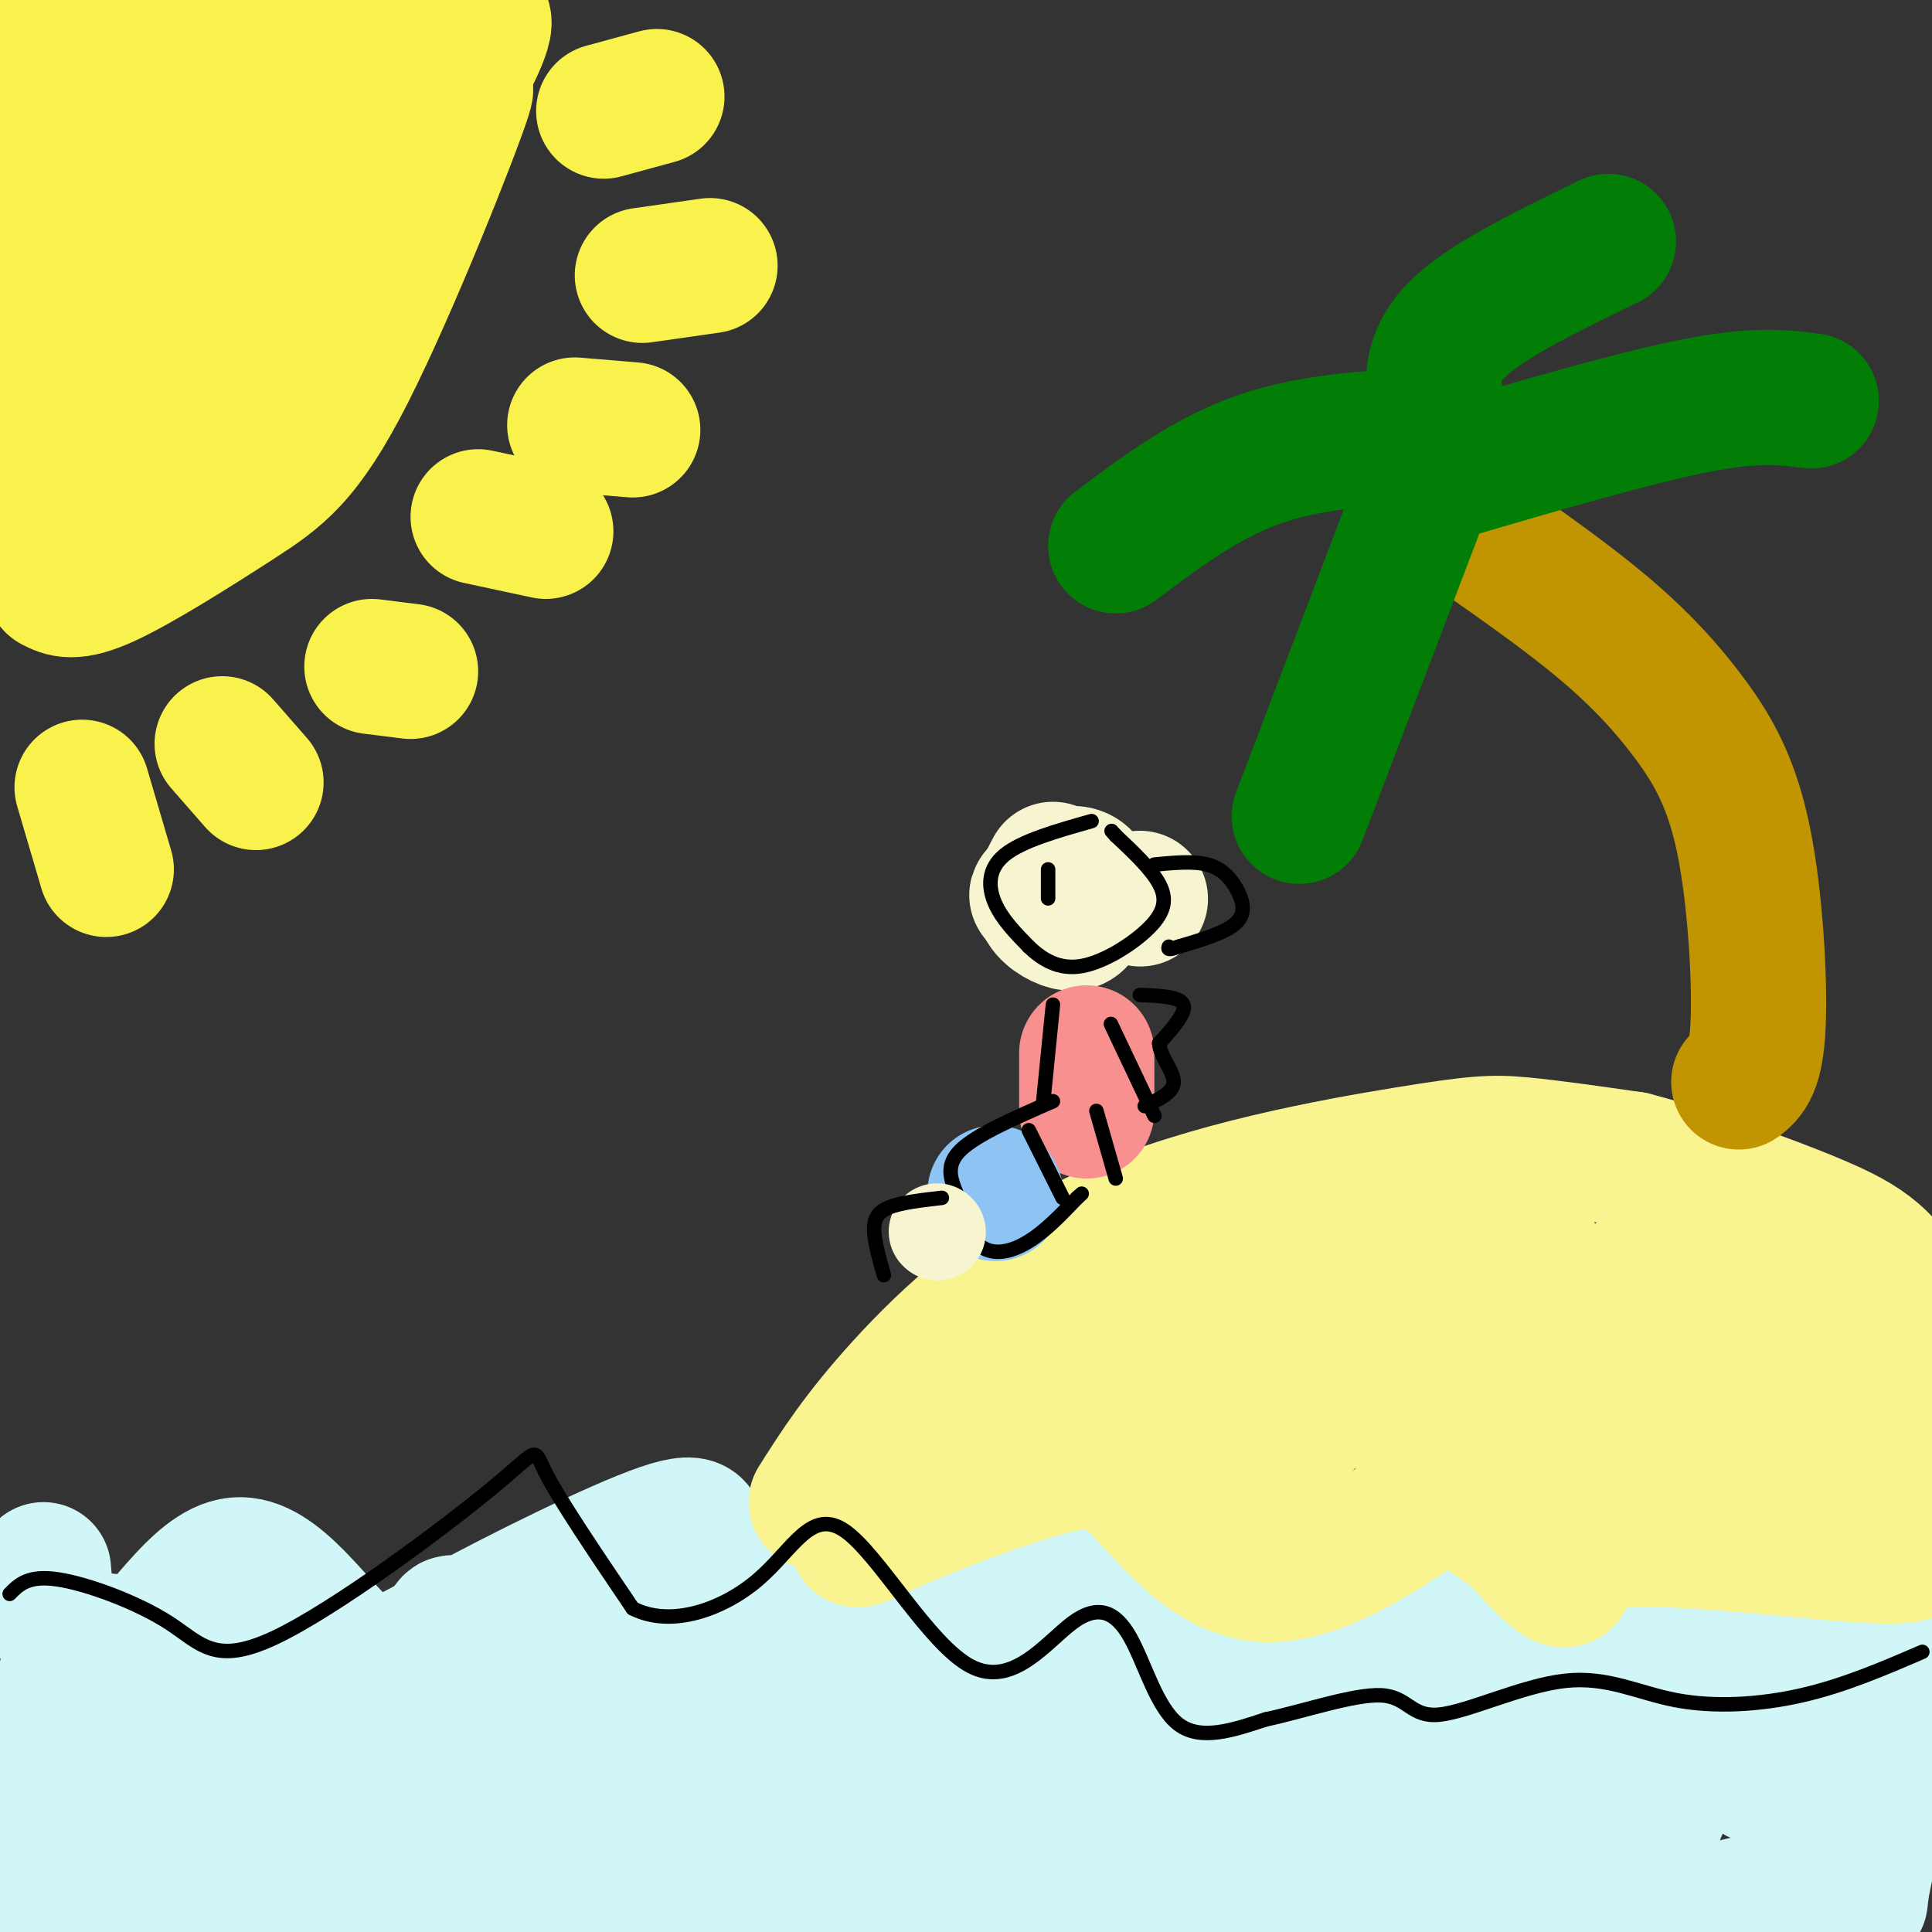 <svg viewBox='0 0 400 400' version='1.1' xmlns='http://www.w3.org/2000/svg' xmlns:xlink='http://www.w3.org/1999/xlink'><rect x="0" y="0" width="400" height="400" fill="#333333" stroke="none"/><g fill='none' stroke='#D0F6F7' stroke-width='28' stroke-linecap='round' stroke-linejoin='round'><path d='M9,325c0.220,2.991 0.440,5.982 3,11c2.560,5.018 7.459,12.063 14,8c6.541,-4.063 14.722,-19.235 23,-20c8.278,-0.765 16.652,12.877 23,18c6.348,5.123 10.671,1.725 23,-5c12.329,-6.725 32.666,-16.779 42,-20c9.334,-3.221 7.667,0.389 6,4'/><path d='M143,321c2.578,2.843 6.023,7.949 12,12c5.977,4.051 14.484,7.047 24,5c9.516,-2.047 20.039,-9.137 28,-14c7.961,-4.863 13.361,-7.499 22,-2c8.639,5.499 20.518,19.134 33,21c12.482,1.866 25.566,-8.038 33,-11c7.434,-2.962 9.217,1.019 11,5'/><path d='M306,337c3.391,2.646 6.367,6.761 9,9c2.633,2.239 4.921,2.602 12,1c7.079,-1.602 18.949,-5.170 27,-7c8.051,-1.830 12.282,-1.924 16,1c3.718,2.924 6.924,8.864 12,7c5.076,-1.864 12.022,-11.533 15,-14c2.978,-2.467 1.989,2.266 1,7'/><path d='M398,341c-2.707,11.638 -9.974,37.232 -12,47c-2.026,9.768 1.189,3.711 -5,3c-6.189,-0.711 -21.782,3.924 -32,6c-10.218,2.076 -15.062,1.593 -28,0c-12.938,-1.593 -33.969,-4.297 -55,-7'/><path d='M266,390c-14.761,-1.523 -24.163,-1.831 -45,1c-20.837,2.831 -53.110,8.801 -79,10c-25.890,1.199 -45.397,-2.372 -59,-3c-13.603,-0.628 -21.301,1.686 -29,4'/><path d='M54,402c-13.073,2.421 -31.257,6.474 -41,7c-9.743,0.526 -11.046,-2.474 -13,-4c-1.954,-1.526 -4.558,-1.579 -2,-12c2.558,-10.421 10.279,-31.211 18,-52'/><path d='M16,341c3.224,-5.308 2.284,7.422 -1,26c-3.284,18.578 -8.910,43.005 -8,39c0.910,-4.005 8.357,-36.440 12,-53c3.643,-16.560 3.482,-17.243 4,-4c0.518,13.243 1.716,40.412 4,49c2.284,8.588 5.652,-1.403 8,-13c2.348,-11.597 3.674,-24.798 5,-38'/><path d='M40,347c0.327,7.696 -1.354,45.935 0,44c1.354,-1.935 5.744,-44.044 10,-45c4.256,-0.956 8.376,39.243 12,53c3.624,13.757 6.750,1.074 9,-12c2.250,-13.074 3.625,-26.537 5,-40'/><path d='M76,347c0.583,7.686 -0.460,46.901 2,49c2.460,2.099 8.423,-32.920 12,-49c3.577,-16.080 4.768,-13.223 5,0c0.232,13.223 -0.494,36.812 2,42c2.494,5.188 8.210,-8.026 13,-22c4.790,-13.974 8.654,-28.707 10,-30c1.346,-1.293 0.173,10.853 -1,23'/><path d='M119,360c-0.312,10.000 -0.592,23.498 2,24c2.592,0.502 8.055,-11.994 11,-23c2.945,-11.006 3.372,-20.522 3,-19c-0.372,1.522 -1.542,14.082 -2,26c-0.458,11.918 -0.205,23.195 5,21c5.205,-2.195 15.363,-17.860 20,-32c4.637,-14.140 3.753,-26.754 3,-21c-0.753,5.754 -1.377,29.877 -2,54'/><path d='M159,390c2.656,6.066 10.297,-5.771 15,-16c4.703,-10.229 6.468,-18.852 8,-25c1.532,-6.148 2.830,-9.822 4,-2c1.170,7.822 2.211,27.140 4,35c1.789,7.860 4.325,4.261 6,-10c1.675,-14.261 2.489,-39.186 5,-34c2.511,5.186 6.717,40.482 10,49c3.283,8.518 5.641,-9.741 8,-28'/><path d='M219,359c0.917,-9.909 -0.790,-20.681 1,-15c1.790,5.681 7.076,27.815 11,36c3.924,8.185 6.485,2.420 7,-10c0.515,-12.420 -1.017,-31.494 3,-27c4.017,4.494 13.581,32.556 19,40c5.419,7.444 6.691,-5.730 8,-16c1.309,-10.270 2.654,-17.635 4,-25'/><path d='M272,342c3.591,8.717 10.567,43.010 14,44c3.433,0.990 3.322,-31.322 8,-33c4.678,-1.678 14.144,27.279 19,30c4.856,2.721 5.102,-20.794 7,-28c1.898,-7.206 5.449,1.897 9,11'/><path d='M329,366c3.315,6.817 7.101,18.360 11,15c3.899,-3.360 7.911,-21.622 12,-25c4.089,-3.378 8.255,8.129 11,11c2.745,2.871 4.070,-2.894 7,-5c2.930,-2.106 7.465,-0.553 12,1'/></g>
<g fill='none' stroke='#F9F490' stroke-width='28' stroke-linecap='round' stroke-linejoin='round'><path d='M169,311c4.432,-6.984 8.864,-13.968 18,-24c9.136,-10.032 22.974,-23.112 43,-32c20.026,-8.888 46.238,-13.585 61,-16c14.762,-2.415 18.075,-2.547 24,-2c5.925,0.547 14.463,1.774 23,3'/><path d='M338,240c11.153,2.876 27.536,8.565 38,13c10.464,4.435 15.010,7.617 20,18c4.990,10.383 10.426,27.967 11,37c0.574,9.033 -3.713,9.517 -8,10'/><path d='M399,318c-1.234,2.791 -0.321,4.769 -13,4c-12.679,-0.769 -38.952,-4.284 -51,-3c-12.048,1.284 -9.871,7.367 -11,8c-1.129,0.633 -5.565,-4.183 -10,-9'/><path d='M314,318c-3.852,-2.867 -8.482,-5.533 -10,-8c-1.518,-2.467 0.078,-4.733 -7,0c-7.078,4.733 -22.829,16.467 -35,16c-12.171,-0.467 -20.763,-13.133 -27,-19c-6.237,-5.867 -10.118,-4.933 -14,-4'/><path d='M221,303c-10.051,2.029 -28.179,9.100 -37,13c-8.821,3.900 -8.337,4.627 -1,-4c7.337,-8.627 21.525,-26.608 35,-37c13.475,-10.392 26.238,-13.196 39,-16'/><path d='M257,259c9.885,-4.314 15.099,-7.098 5,-1c-10.099,6.098 -35.511,21.078 -45,28c-9.489,6.922 -3.055,5.787 13,-3c16.055,-8.787 41.730,-25.225 45,-25c3.270,0.225 -15.865,17.112 -35,34'/><path d='M240,292c8.948,-5.829 48.819,-37.400 54,-40c5.181,-2.600 -24.329,23.773 -39,38c-14.671,14.227 -14.503,16.310 -10,15c4.503,-1.310 13.341,-6.011 27,-18c13.659,-11.989 32.139,-31.266 33,-33c0.861,-1.734 -15.897,14.076 -26,25c-10.103,10.924 -13.552,16.962 -17,23'/><path d='M262,302c12.212,-10.700 51.242,-48.951 55,-44c3.758,4.951 -27.758,53.102 -23,53c4.758,-0.102 45.788,-48.458 56,-58c10.212,-9.542 -10.394,19.729 -31,49'/><path d='M319,302c6.686,-5.855 38.902,-44.991 43,-43c4.098,1.991 -19.922,45.111 -16,48c3.922,2.889 35.787,-34.453 44,-38c8.213,-3.547 -7.225,26.701 -13,37c-5.775,10.299 -1.888,0.650 2,-9'/><path d='M379,297c3.000,-3.667 9.500,-8.333 16,-13'/></g>
<g fill='none' stroke='#C09501' stroke-width='28' stroke-linecap='round' stroke-linejoin='round'><path d='M360,224c1.797,-1.407 3.595,-2.813 4,-12c0.405,-9.187 -0.582,-26.153 -3,-38c-2.418,-11.847 -6.266,-18.574 -11,-25c-4.734,-6.426 -10.352,-12.550 -18,-19c-7.648,-6.450 -17.324,-13.225 -27,-20'/><path d='M305,110c-4.667,-3.667 -2.833,-2.833 -1,-2'/></g>
<g fill='none' stroke='#027D06' stroke-width='28' stroke-linecap='round' stroke-linejoin='round'><path d='M293,106c0.000,0.000 -24.000,63.000 -24,63'/><path d='M299,98c19.667,-5.750 39.333,-11.500 52,-14c12.667,-2.500 18.333,-1.750 24,-1'/><path d='M298,90c-12.917,0.583 -25.833,1.167 -37,5c-11.167,3.833 -20.583,10.917 -30,18'/><path d='M300,89c-1.267,-2.200 -2.533,-4.400 -3,-8c-0.467,-3.600 -0.133,-8.600 6,-14c6.133,-5.400 18.067,-11.200 30,-17'/></g>
<g fill='none' stroke='#F9F24D' stroke-width='28' stroke-linecap='round' stroke-linejoin='round'><path d='M11,121c2.076,1.070 4.151,2.139 11,-1c6.849,-3.139 18.471,-10.488 27,-16c8.529,-5.512 13.967,-9.189 23,-27c9.033,-17.811 21.663,-49.757 24,-57c2.337,-7.243 -5.618,10.216 -14,23c-8.382,12.784 -17.191,20.892 -26,29'/><path d='M56,72c-17.949,14.308 -49.821,35.577 -51,37c-1.179,1.423 28.337,-17.002 53,-43c24.663,-25.998 44.475,-59.571 42,-62c-2.475,-2.429 -27.238,26.285 -52,55'/><path d='M48,59c-15.803,15.751 -29.309,27.629 -36,34c-6.691,6.371 -6.565,7.236 -4,0c2.565,-7.236 7.568,-22.574 26,-44c18.432,-21.426 50.291,-48.939 42,-41c-8.291,7.939 -56.732,51.330 -77,69c-20.268,17.670 -12.362,9.620 -2,-4c10.362,-13.620 23.181,-32.810 36,-52'/><path d='M33,21c12.311,-14.798 25.088,-25.792 30,-29c4.912,-3.208 1.960,1.370 -17,20c-18.960,18.630 -53.927,51.313 -50,43c3.927,-8.313 46.750,-57.623 49,-64c2.250,-6.377 -36.071,30.178 -50,41c-13.929,10.822 -3.464,-4.089 7,-19'/><path d='M2,13c5.444,-7.489 15.556,-16.711 15,-16c-0.556,0.711 -11.778,11.356 -23,22'/><path d='M17,163c0.000,0.000 5.000,17.000 5,17'/><path d='M46,154c0.000,0.000 7.000,8.000 7,8'/><path d='M77,138c0.000,0.000 8.000,1.000 8,1'/><path d='M99,107c0.000,0.000 14.000,3.000 14,3'/><path d='M119,88c0.000,0.000 12.000,1.000 12,1'/><path d='M133,57c0.000,0.000 14.000,-2.000 14,-2'/><path d='M125,23c0.000,0.000 11.000,-3.000 11,-3'/><path d='M78,43c-0.822,-2.244 -1.644,-4.489 -7,-4c-5.356,0.489 -15.244,3.711 -24,1c-8.756,-2.711 -16.378,-11.356 -24,-20'/><path d='M23,20c-4.000,-3.333 -2.000,-1.667 0,0'/></g>
<g fill='none' stroke='#F7F5D0' stroke-width='28' stroke-linecap='round' stroke-linejoin='round'><path d='M218,180c-1.335,2.488 -2.669,4.975 -2,7c0.669,2.025 3.342,3.587 5,4c1.658,0.413 2.300,-0.322 3,-2c0.700,-1.678 1.458,-4.298 1,-6c-0.458,-1.702 -2.131,-2.486 -4,-2c-1.869,0.486 -3.935,2.243 -6,4'/><path d='M215,185c-0.833,0.667 0.083,0.333 1,0'/><path d='M236,186c0.000,0.000 0.100,0.100 0.1,0.1'/></g>
<g fill='none' stroke='#F99090' stroke-width='28' stroke-linecap='round' stroke-linejoin='round'><path d='M225,218c0.000,0.000 0.000,12.000 0,12'/></g>
<g fill='none' stroke='#8DC4F4' stroke-width='28' stroke-linecap='round' stroke-linejoin='round'><path d='M206,247c0.000,0.000 0.100,0.100 0.1,0.1'/></g>
<g fill='none' stroke='#000000' stroke-width='3' stroke-linecap='round' stroke-linejoin='round'><path d='M226,170c-7.222,2.044 -14.444,4.089 -18,7c-3.556,2.911 -3.444,6.689 -2,10c1.444,3.311 4.222,6.156 7,9'/><path d='M213,196c2.786,2.671 6.252,4.850 11,4c4.748,-0.850 10.778,-4.729 14,-8c3.222,-3.271 3.635,-5.935 2,-9c-1.635,-3.065 -5.317,-6.533 -9,-10'/><path d='M231,173c-1.500,-1.667 -0.750,-0.833 0,0'/><path d='M239,179c4.042,-0.387 8.083,-0.774 11,0c2.917,0.774 4.708,2.708 6,5c1.292,2.292 2.083,4.940 0,7c-2.083,2.060 -7.042,3.530 -12,5'/><path d='M244,196c-2.333,0.833 -2.167,0.417 -2,0'/><path d='M218,208c0.000,0.000 -2.000,20.000 -2,20'/><path d='M230,212c0.000,0.000 9.000,19.000 9,19'/><path d='M227,230c0.000,0.000 4.000,14.000 4,14'/><path d='M236,206c4.167,0.167 8.333,0.333 9,2c0.667,1.667 -2.167,4.833 -5,8'/><path d='M240,216c0.156,2.800 3.044,5.800 3,8c-0.044,2.200 -3.022,3.600 -6,5'/><path d='M218,228c-7.833,3.417 -15.667,6.833 -19,10c-3.333,3.167 -2.167,6.083 -1,9'/><path d='M198,247c0.500,3.833 2.250,8.917 5,11c2.750,2.083 6.500,1.167 10,-1c3.500,-2.167 6.750,-5.583 10,-9'/><path d='M223,248c1.667,-1.500 0.833,-0.750 0,0'/><path d='M213,234c0.000,0.000 7.000,14.000 7,14'/><path d='M217,180c0.000,0.000 0.000,6.000 0,6'/></g>
<g fill='none' stroke='#F7F5D0' stroke-width='20' stroke-linecap='round' stroke-linejoin='round'><path d='M194,255c0.000,0.000 0.100,0.100 0.1,0.1'/></g>
<g fill='none' stroke='#000000' stroke-width='3' stroke-linecap='round' stroke-linejoin='round'><path d='M195,248c-4.267,0.489 -8.533,0.978 -11,2c-2.467,1.022 -3.133,2.578 -3,5c0.133,2.422 1.067,5.711 2,9'/><path d='M2,330c1.940,-1.963 3.879,-3.926 10,-3c6.121,0.926 16.422,4.740 23,9c6.578,4.260 9.433,8.967 22,3c12.567,-5.967 34.845,-22.606 45,-31c10.155,-8.394 8.187,-8.541 11,-3c2.813,5.541 10.406,16.771 18,28'/><path d='M131,333c7.924,4.072 18.736,0.252 26,-6c7.264,-6.252 10.982,-14.936 18,-10c7.018,4.936 17.336,23.491 26,28c8.664,4.509 15.673,-5.029 21,-9c5.327,-3.971 8.973,-2.377 12,3c3.027,5.377 5.436,14.536 10,18c4.564,3.464 11.282,1.232 18,-1'/><path d='M262,356c7.839,-1.660 18.437,-5.311 24,-5c5.563,0.311 6.093,4.583 12,4c5.907,-0.583 17.192,-6.022 26,-7c8.808,-0.978 15.141,2.506 23,4c7.859,1.494 17.246,0.998 26,-1c8.754,-1.998 16.877,-5.499 25,-9'/></g>
</svg>